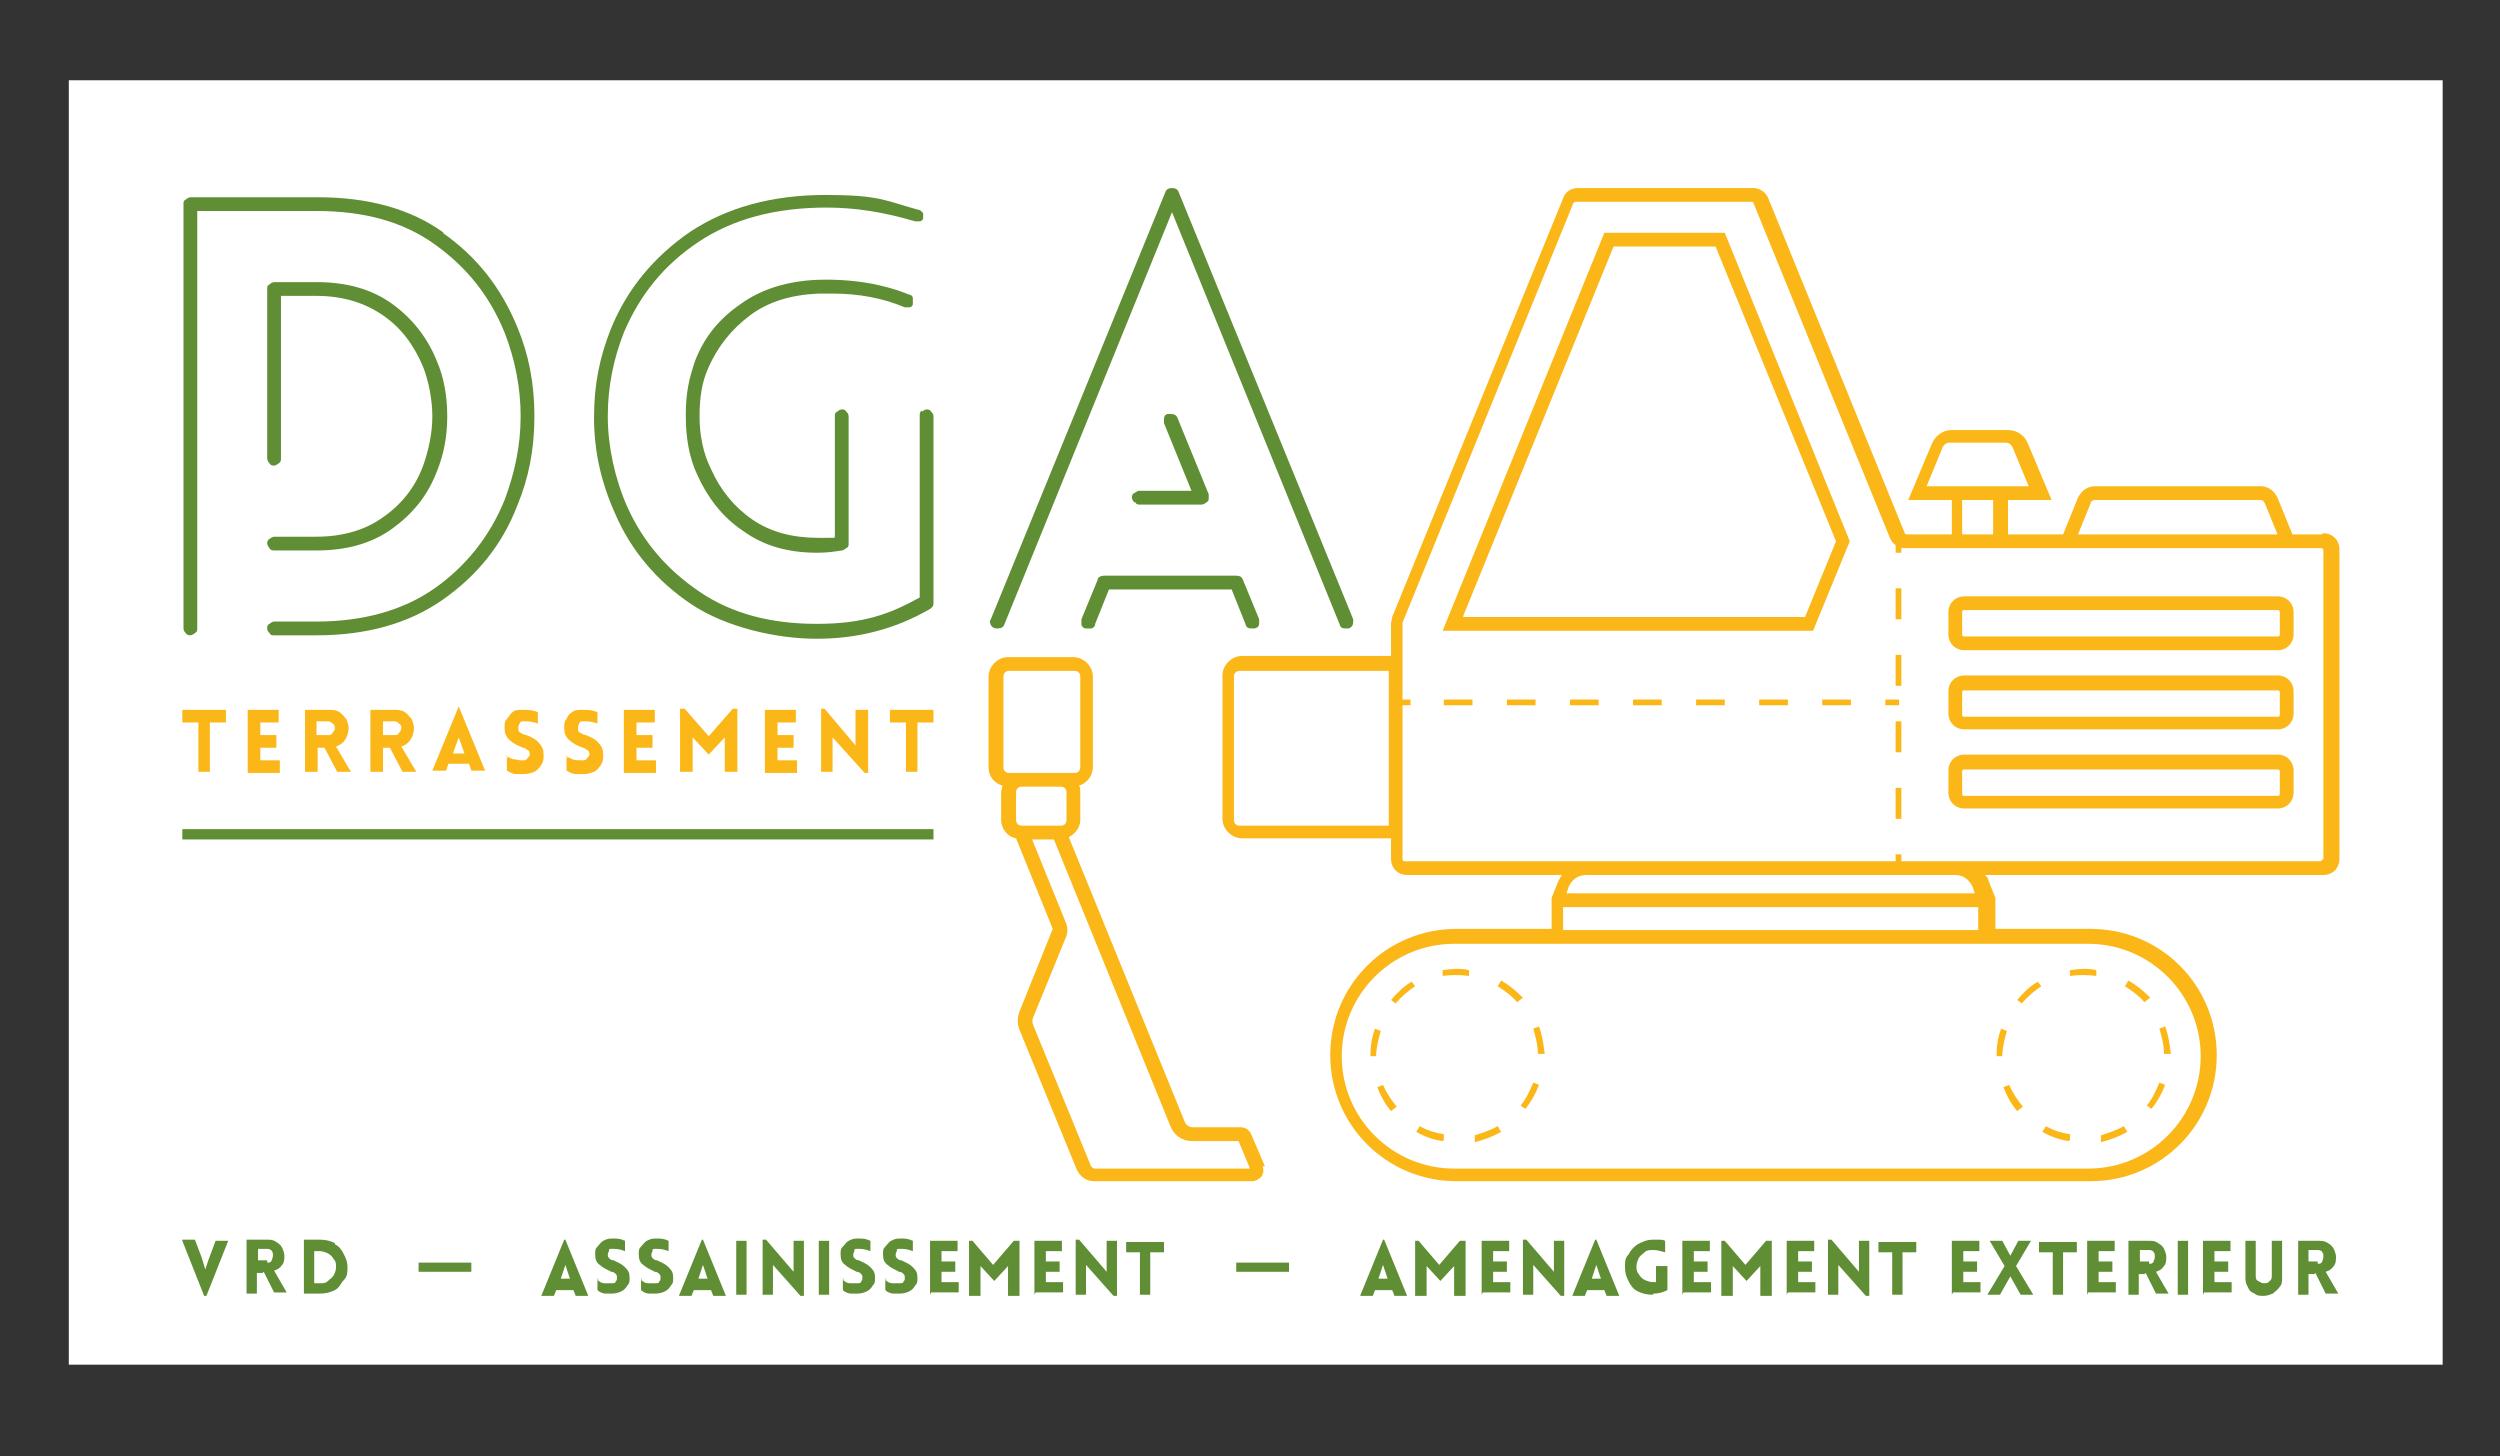 <?xml version="1.0" encoding="UTF-8"?>
<svg id="Calque_35" xmlns="http://www.w3.org/2000/svg" version="1.1" viewBox="0 0 218 127">
  <rect x="0" y="0" width="218" height="127" fill="#333333" stroke="none"/>
  <!-- Generator: Adobe Illustrator 29.5.1, SVG Export Plug-In . SVG Version: 2.1.0 Build 141)  -->
  <defs>
    <style>
      .st0 {
        fill: #fff;
      }

      .st1 {
        fill: #5f8e35;
      }

      .st2 {
        fill: #fab717;
      }
    </style>
  </defs>
  <rect class="st0" x="6" y="7" width="207" height="112"/>
  <g>
    <path class="st1" d="M38.6,20.3c3,2.1,5.1,4.8,6.5,8.2,1,2.4,1.5,4.9,1.5,7.8s-.5,5.4-1.5,7.8c-1.3,3.4-3.5,6.1-6.5,8.2-3,2.1-6.7,3.1-11,3.1h-3.7c-.2,0-.3,0-.4-.2-.1-.1-.2-.2-.2-.4s0-.3.2-.4c.1-.1.3-.2.4-.2h3.7c4.1,0,7.6-1,10.3-2.9s4.8-4.5,6.1-7.7c.9-2.4,1.4-4.8,1.4-7.3s-.5-5-1.4-7.3c-1.3-3.2-3.3-5.7-6.1-7.7s-6.2-2.9-10.3-2.9h-10.4v36.4c0,.2,0,.3-.2.4-.1.1-.3.2-.4.2s-.3,0-.4-.2c-.1-.1-.2-.2-.2-.4V17.8c0-.2,0-.3.2-.4.1-.1.3-.2.4-.2h11.1c4.4,0,8.1,1,11,3.1h0ZM24.3,40.4c-.1.1-.3.2-.4.2s-.3,0-.4-.2c-.1-.1-.2-.3-.2-.4v-14.8c0-.2,0-.3.2-.4.1-.1.3-.2.4-.2h3.7c2.6,0,4.8.6,6.6,1.9,1.8,1.3,3.1,3,3.9,5,.6,1.4.9,3,.9,4.8s-.3,3.3-.9,4.8c-.8,2.1-2.1,3.7-3.9,5-1.8,1.3-4,1.9-6.6,1.9h-3.7c-.1,0-.3,0-.4-.2-.1-.1-.2-.3-.2-.4s0-.3.2-.4c.1-.1.3-.2.4-.2h3.7c2.3,0,4.3-.6,5.8-1.7,1.6-1.1,2.8-2.6,3.5-4.5.5-1.4.8-2.9.8-4.3s-.3-3-.8-4.3c-.8-1.9-1.9-3.4-3.5-4.5s-3.5-1.7-5.8-1.7h-3.1v14.2c0,.1,0,.3-.2.4h0Z"/>
    <path class="st1" d="M80.4,35.9c.1-.1.3-.2.4-.2s.3,0,.4.2c.1.1.2.2.2.4v16.3c0,.1,0,.3-.3.5-3.1,1.8-6.4,2.6-9.9,2.6s-7.9-1-10.9-3c-3-2-5.3-4.7-6.7-8-1.2-2.7-1.8-5.4-1.8-8.3s.5-5.3,1.5-7.8c1.4-3.4,3.7-6.2,6.9-8.4,3.2-2.1,7.1-3.2,11.8-3.2s5.2.5,8.1,1.3c.2,0,.3.2.4.3,0,.2,0,.3,0,.4,0,.2-.2.3-.3.3s-.3,0-.4,0c-2.7-.8-5.2-1.2-7.7-1.2-4.5,0-8.2,1-11.2,3-3,2-5.1,4.6-6.5,7.9-.9,2.3-1.4,4.7-1.4,7.3s.6,5.4,1.7,7.9c1.4,3.1,3.5,5.5,6.3,7.4,2.8,1.9,6.2,2.8,10.2,2.8s6.3-.8,9-2.3v-15.9c0-.1,0-.3.2-.4h0ZM79.6,26.1c0,.2,0,.3,0,.4,0,.2-.2.3-.3.3s-.3,0-.4,0c-1.9-.8-4-1.2-6.3-1.2h-1.2c-2.4.1-4.4.7-6,1.9-1.6,1.2-2.8,2.7-3.6,4.5-.6,1.3-.8,2.7-.8,4.3s.3,3.2,1,4.6c.8,1.8,2,3.3,3.6,4.4,1.6,1.1,3.5,1.6,5.8,1.6s1.1,0,1.4-.1v-10.5c0-.2,0-.3.2-.4.1-.1.3-.2.4-.2s.3,0,.4.2c.1.1.2.2.2.4v11.1c0,.2,0,.3-.2.4s-.2.2-.4.2c-.6.1-1.3.2-2.1.2-2.6,0-4.7-.6-6.5-1.9-1.8-1.2-3.1-2.9-4-4.9-.7-1.5-1-3.2-1-5.2s.3-3.2.8-4.7c.8-2.1,2.1-3.7,4-5,1.8-1.3,4.1-2,6.7-2.1,3.1-.1,5.8.4,8,1.3.2,0,.3.2.3.3h0Z"/>
    <path class="st1" d="M86.9,54.8c-.2,0-.4-.1-.5-.3-.1-.2-.1-.4,0-.5l15.2-37.2c.1-.3.3-.4.6-.4s.5.1.6.4l15.2,37.2s0,.1,0,.2c0,.3-.1.5-.4.6h-.2c-.3,0-.5,0-.6-.4l-14.6-35.9-14.6,35.9c-.1.3-.3.4-.6.4h0ZM95.2,54.8c-.1,0-.3,0-.5,0-.2,0-.3-.1-.4-.3,0-.2,0-.3,0-.5l1.4-3.4c0-.2.2-.4.6-.4h11.5c.3,0,.5.1.6.4l1.4,3.4v.2c0,.3,0,.5-.4.6h-.2c-.3,0-.5,0-.6-.4l-1.2-3h-10.7l-1.2,3c0,.2-.1.3-.3.4h0ZM98.9,43.8c-.1-.1-.2-.3-.2-.4s0-.3.2-.4.3-.2.4-.2h4.6l-2.4-5.9v-.2c0-.3,0-.5.3-.6,0,0,.2,0,.3,0,.3,0,.5.1.6.4l2.7,6.6c0,0,0,.2,0,.3,0,.2,0,.3-.2.4-.1.1-.3.2-.4.2h-5.4c-.2,0-.3,0-.4-.2h0Z"/>
  </g>
  <g>
    <path class="st2" d="M17.3,67.3v-4.3h-1.4v-1.1h3.8v1.1h-1.4v4.3h-1.1,0Z"/>
    <path class="st2" d="M21.6,67.3v-5.4h2.7v1.1h-1.6v1.1h1.4v1.1h-1.4v1.1h1.7v1.1h-2.8Z"/>
    <path class="st2" d="M28.2,65.2h-.5v2.1h-1.1v-5.4h2.1c.3,0,.6,0,.9.2s.4.4.6.6c.1.3.2.5.2.8s-.1.7-.3,1c-.2.3-.5.5-.8.6l1.3,2.2h-1.2l-1.1-2.1h0ZM28.6,64.1c.2,0,.3,0,.4-.2.1-.1.2-.3.2-.4s0-.3-.2-.4c-.1-.1-.2-.2-.4-.2h-1v1.2h1Z"/>
    <path class="st2" d="M33.9,65.2h-.5v2.1h-1.1v-5.4h2.1c.3,0,.6,0,.9.2s.4.4.6.6c.1.3.2.5.2.8s-.1.7-.3,1c-.2.3-.5.5-.8.6l1.3,2.2h-1.2l-1.1-2.1h0ZM34.4,64.1c.2,0,.3,0,.4-.2.1-.1.2-.3.2-.4s0-.3-.2-.4c-.1-.1-.2-.2-.4-.2h-1v1.2h1Z"/>
    <path class="st2" d="M39.9,61.6h.1l2.3,5.6h-1.2l-.2-.6h-1.8l-.2.6h-1.2l2.3-5.6ZM40.5,65.7l-.5-1.4-.5,1.4h1,0Z"/>
    <path class="st2" d="M44,65.8c.2.2.5.3.7.4.3,0,.5.1.7.1h.2c.2,0,.3,0,.4-.2.1-.1.2-.2.2-.3s0-.3-.2-.4-.2-.2-.4-.2c-.5-.2-.9-.4-1.2-.7s-.4-.6-.4-1,0-.6.2-.8.3-.5.5-.6c.2-.2.5-.2.8-.2h.2c.3,0,.7,0,1.2.2v1c-.5-.2-.9-.2-1.2-.2s-.3,0-.4.2-.1.2-.1.4,0,.3.2.4.3.2.5.2c.5.2.9.4,1.1.7.3.3.4.6.4,1s0,.6-.2.9-.4.5-.6.6-.6.2-.9.2-.5,0-.7,0c-.3,0-.6-.2-.8-.3v-1.1c.1,0,.1,0,.1,0Z"/>
    <path class="st2" d="M49.2,65.8c.2.2.5.3.7.4s.5.1.7.1h.2c.2,0,.3,0,.4-.2.1-.1.2-.2.2-.3s0-.3-.2-.4-.2-.2-.4-.2c-.5-.2-.9-.4-1.2-.7s-.4-.6-.4-1,0-.6.2-.8c.1-.3.3-.5.5-.6.2-.2.5-.2.8-.2h.2c.3,0,.7,0,1.2.2v1c-.5-.2-.9-.2-1.2-.2s-.3,0-.4.2-.1.2-.1.4,0,.3.2.4.3.2.5.2c.5.2.9.4,1.1.7.3.3.4.6.4,1s0,.6-.2.9-.4.5-.6.6-.6.2-.9.2-.5,0-.7,0c-.3,0-.6-.2-.8-.3v-1.1c.1,0,.1,0,.1,0Z"/>
    <path class="st2" d="M54.4,67.3v-5.4h2.7v1.1h-1.6v1.1h1.4v1.1h-1.4v1.1h1.7v1.1h-2.8Z"/>
    <path class="st2" d="M64,61.8h.3v5.5h-1.1v-3l-1.4,1.5-1.4-1.5v3h-1.1v-5.5h.4l2.1,2.4,2.1-2.4h0Z"/>
    <path class="st2" d="M66.7,67.3v-5.4h2.7v1.1h-1.6v1.1h1.4v1.1h-1.4v1.1h1.7v1.1h-2.8Z"/>
    <path class="st2" d="M72.7,67.3h-1.1v-5.5h.3l2.7,3.2v-3.1h1.1v5.5h-.3l-2.8-3.1v3h0Z"/>
    <path class="st2" d="M79,67.3v-4.3h-1.4v-1.1h3.8v1.1h-1.4v4.3h-1.1,0Z"/>
  </g>
  <rect class="st1" x="15.9" y="72.3" width="65.5" height=".9"/>
  <path class="st2" d="M198.6,56.7h-27.3c-.8,0-1.4-.6-1.4-1.4v-1.9c0-.8.6-1.4,1.4-1.4h27.3c.8,0,1.4.6,1.4,1.4v1.9c0,.8-.6,1.4-1.4,1.4ZM171.3,53.2c-.1,0-.2,0-.2.2v1.9c0,.1,0,.2.2.2h27.3c.1,0,.2,0,.2-.2v-1.9c0-.1,0-.2-.2-.2h-27.3Z"/>
  <path class="st2" d="M198.6,63.6h-27.3c-.8,0-1.4-.6-1.4-1.4v-1.9c0-.8.6-1.4,1.4-1.4h27.3c.8,0,1.4.6,1.4,1.4v1.9c0,.8-.6,1.4-1.4,1.4ZM171.3,60.2c-.1,0-.2,0-.2.2v1.9c0,.1,0,.2.2.2h27.3c.1,0,.2,0,.2-.2v-1.9c0-.1,0-.2-.2-.2h-27.3Z"/>
  <path class="st2" d="M198.6,70.5h-27.3c-.8,0-1.4-.6-1.4-1.4v-1.9c0-.8.6-1.4,1.4-1.4h27.3c.8,0,1.4.6,1.4,1.4v1.9c0,.8-.6,1.4-1.4,1.4ZM171.3,67.1c-.1,0-.2,0-.2.2v1.9c0,.1,0,.2.2.2h27.3c.1,0,.2,0,.2-.2v-1.9c0-.1,0-.2-.2-.2h-27.3Z"/>
  <g>
    <rect class="st2" x="165.3" y="47" width=".5" height="1.2"/>
    <path class="st2" d="M165.8,71.4h-.5v-2.7h.5v2.7ZM165.8,65.6h-.5v-2.7h.5v2.7ZM165.8,59.8h-.5v-2.7h.5v2.7ZM165.8,54h-.5v-2.7h.5v2.7Z"/>
    <rect class="st2" x="165.3" y="74.5" width=".5" height="1.2"/>
  </g>
  <g>
    <rect class="st2" x="164.4" y="61" width="1.2" height=".5"/>
    <path class="st2" d="M161.4,61.5h-2.5v-.5h2.5v.5ZM155.9,61.5h-2.5v-.5h2.5v.5ZM150.4,61.5h-2.5v-.5h2.5v.5ZM144.9,61.5h-2.5v-.5h2.5v.5ZM139.4,61.5h-2.5v-.5h2.5v.5ZM133.9,61.5h-2.5v-.5h2.5v.5ZM128.4,61.5h-2.5v-.5h2.5v.5Z"/>
    <rect class="st2" x="121.8" y="61" width="1.2" height=".5"/>
  </g>
  <path class="st2" d="M158.2,55h-32.4l14.1-34.7h10.5l10.9,26.9-3.2,7.8h0ZM127.6,53.8h29.8l2.7-6.6-10.5-25.7h-8.9l-13.1,32.2h0Z"/>
  <path class="st2" d="M202.4,46.6h-2.5l-1.3-3.2c-.3-.6-.8-1-1.5-1h-14.4c-.7,0-1.2.4-1.5,1l-1.3,3.2h-4.8v-3h3.8l-2.1-5c-.3-.7-1-1.1-1.7-1.1h-4.9c-.8,0-1.4.5-1.7,1.1l-2.1,5h3.8v3h-3.9c0,0-.2,0-.2-.1l-11.9-29.2c-.2-.5-.7-.9-1.3-.9h-15.3c-.6,0-1.1.3-1.3.9l-14.9,36.5c0,.2-.1.4-.1.5v2.9h-13c-.9,0-1.7.8-1.7,1.7v12.5c0,.9.8,1.7,1.7,1.7h13v1.8c0,.8.6,1.4,1.4,1.4h13.5c-.1.2-.2.3-.3.5l-.6,1.5v2.7h-8.3c-6.1,0-11,4.9-11,11s4.9,11,11,11h55.3c6.1,0,11-4.9,11-11s-4.9-11-11-11h-8.3v-2.7l-.6-1.5c0-.2-.2-.4-.3-.5h29.5c.8,0,1.4-.6,1.4-1.4v-27c0-.8-.6-1.4-1.4-1.4h0ZM182.3,43.9c0-.2.2-.3.4-.3h14.4c.2,0,.3.1.4.3l1.1,2.7h-17.4l1.1-2.7h0ZM168,42.4l1.4-3.4c.1-.2.3-.4.6-.4h4.9c.3,0,.5.2.6.4l1.4,3.4h-9ZM171.1,43.6h2.7v3h-2.7v-3h0ZM108.1,72c-.3,0-.5-.2-.5-.5v-12.5c0-.3.2-.5.5-.5h13v13.5h-13ZM182.1,82.3c5.4,0,9.8,4.4,9.8,9.8s-4.4,9.8-9.8,9.8h-55.3c-5.4,0-9.8-4.4-9.8-9.8s4.4-9.8,9.8-9.8h55.3ZM136.3,81.1v-2h36.2v2h-36.2ZM172,77.3l.2.6h-35.6l.2-.6c.3-.6.8-1,1.5-1h32.2c.7,0,1.2.4,1.5,1h0ZM202.5,74.9c0,.1,0,.2-.2.2h-79.8c-.1,0-.2,0-.2-.2v-20.6h0c0,0,14.9-36.6,14.9-36.6,0,0,.1-.1.2-.1h15.3c0,0,.2,0,.2.1l11.9,29.2c.2.5.7.9,1.3.9h36.3c.1,0,.2,0,.2.2v27h0Z"/>
  <path class="st2" d="M125.8,99.5c-.8-.1-1.6-.4-2.3-.8l.3-.5c.7.4,1.4.6,2.1.7v.5ZM128.6,99.5v-.5c.6-.2,1.3-.4,2-.8l.3.5c-.7.4-1.5.7-2.3.9ZM121.3,96.9c-.5-.6-.9-1.3-1.2-2.1l.5-.2c.3.7.7,1.3,1.2,1.9l-.4.3h0ZM133,96.7l-.4-.3c.5-.6.8-1.3,1.1-2l.5.2c-.3.8-.7,1.5-1.2,2.1h0ZM120,92.1h-.5c0-.8.1-1.6.4-2.4l.5.2c-.2.7-.4,1.5-.4,2.2h0ZM134.1,91.9c0-.8-.2-1.5-.4-2.2l.5-.2c.3.8.4,1.6.5,2.4h-.5ZM121.7,87.5l-.4-.3c.5-.6,1.1-1.2,1.8-1.6l.3.4c-.6.4-1.2.9-1.7,1.5ZM132.3,87.4c-.5-.6-1.1-1-1.7-1.4l.3-.5c.7.4,1.3.9,1.9,1.5l-.4.3h0ZM125.8,85.1v-.5c.7-.1,1.5-.2,2.3,0v.5c-.8-.1-1.6-.1-2.3,0h0Z"/>
  <path class="st2" d="M180.4,99.5c-.8-.1-1.6-.4-2.3-.8l.3-.5c.7.4,1.4.6,2.1.7v.5ZM183.2,99.5v-.5c.6-.2,1.3-.4,2-.8l.3.5c-.7.4-1.5.7-2.3.9ZM175.9,96.9c-.5-.6-.9-1.3-1.2-2.1l.5-.2c.3.7.7,1.3,1.2,1.9l-.4.3h0ZM187.6,96.7l-.4-.3c.5-.6.8-1.3,1.1-2l.5.2c-.3.8-.7,1.5-1.2,2.1h0ZM174.6,92.1h-.5c0-.8.1-1.6.4-2.4l.5.2c-.2.7-.4,1.5-.4,2.2h0ZM188.7,91.9c0-.8-.2-1.5-.4-2.2l.5-.2c.3.8.4,1.6.5,2.4h-.5ZM176.3,87.5l-.4-.3c.5-.6,1.1-1.2,1.8-1.6l.3.4c-.6.4-1.2.9-1.7,1.5ZM187,87.4c-.5-.6-1.1-1-1.7-1.4l.3-.5c.7.4,1.3.9,1.9,1.5l-.4.3h0ZM180.5,85.1v-.5c.7-.1,1.5-.2,2.3,0v.5c-.8-.1-1.6-.1-2.3,0h0Z"/>
  <path class="st2" d="M110.3,101.7l-.9-2.1-.3-.7c-.2-.4-.5-.6-.9-.6h-4.2c-.3,0-.6-.2-.7-.5l-10.1-24.8c.6-.3,1-.9,1-1.5v-2.4c0-.2,0-.4-.1-.6.7-.2,1.2-.9,1.2-1.6v-7.9c0-.9-.8-1.7-1.7-1.7h-5.7c-.9,0-1.7.8-1.7,1.7v7.9c0,.8.5,1.4,1.2,1.6,0,.2-.1.4-.1.6v2.4c0,.8.6,1.5,1.3,1.6l3.2,7.9h0c0,0-2.9,7.2-2.9,7.2-.2.5-.2,1.1,0,1.6l5,12.2c.3.6.8,1,1.5,1h13.8c.3,0,.6-.2.8-.4.2-.3.2-.6.1-.9h0ZM89.1,72c-.3,0-.5-.2-.5-.5v-2.4c0-.3.2-.5.5-.5h3.4c.3,0,.5.2.5.5v2.4c0,.3-.2.5-.5.5h-3.4ZM87.5,59c0-.3.2-.5.5-.5h5.7c.3,0,.5.2.5.5v7.9c0,.3-.2.5-.5.5h-5.7c-.3,0-.5-.2-.5-.5v-7.9ZM95.5,101.9c-.2,0-.3-.1-.4-.3l-5-12.2c-.1-.2-.1-.5,0-.7l2.9-7.1c.1-.3.1-.7,0-1l-3-7.4h1.9l10.2,25.1c.3.7,1,1.2,1.8,1.2h4.1l1,2.4h-13.6Z"/>
  <g>
    <path class="st1" d="M15.9,108.1h1.1l.6,1.6.3,1,.3-.9.6-1.6h1.1l-1.9,4.8h-.2l-1.9-4.8Z"/>
    <path class="st1" d="M22.9,111h-.5v1.8h-.9v-4.7h1.8c.3,0,.5,0,.8.2s.4.3.5.5c.1.2.2.5.2.7s0,.6-.2.8c-.2.3-.4.4-.7.5l1.1,1.9h-1.1l-.9-1.8h0ZM23.3,110.1c.2,0,.3,0,.4-.2,0-.1.1-.2.1-.4s0-.3-.1-.4c0-.1-.2-.2-.4-.2h-.8v1h.8Z"/>
    <path class="st1" d="M29.2,108.5c.4.2.6.5.8.9.2.4.3.7.3,1.1s0,.8-.3,1.1-.4.7-.8.9c-.4.2-.8.3-1.3.3h-1.4v-4.7h1.4c.5,0,.9.1,1.3.3h0ZM27.4,109.1v2.8h.5c.3,0,.5,0,.7-.2s.4-.3.5-.5.2-.4.2-.7,0-.5-.2-.7c-.1-.2-.3-.4-.5-.5s-.5-.2-.7-.2h-.5Z"/>
  </g>
  <g>
    <path class="st1" d="M49.2,108.1h.1l2,4.9h-1.1l-.2-.5h-1.5l-.2.5h-1.1l2-4.9h0ZM49.7,111.5l-.4-1.2-.4,1.2h.9,0Z"/>
    <path class="st1" d="M52.1,111.6c.2.2.4.3.6.3.2,0,.4,0,.6,0h.1c.1,0,.3,0,.3-.2.1,0,.1-.2.1-.3s0-.2-.1-.3-.2-.2-.4-.2c-.4-.2-.8-.4-1-.6-.3-.2-.4-.5-.4-.9s0-.5.2-.7.3-.4.5-.5c.2-.1.4-.2.7-.2h.2c.3,0,.6,0,1,.2v.9c-.5-.2-.8-.2-1.1-.2s-.3,0-.3.2c0,0-.1.2-.1.3s0,.2.1.3.2.2.4.2c.4.2.7.3,1,.6s.4.5.4.9,0,.5-.2.7c-.1.2-.3.4-.5.5-.2.1-.5.2-.8.2s-.4,0-.6,0c-.2,0-.5-.1-.7-.3v-1c.1,0,.1,0,.1,0Z"/>
    <path class="st1" d="M55.9,111.6c.2.2.4.3.6.3.2,0,.4,0,.6,0h.1c.1,0,.3,0,.3-.2.1,0,.1-.2.1-.3s0-.2-.1-.3-.2-.2-.4-.2c-.4-.2-.8-.4-1-.6-.3-.2-.4-.5-.4-.9s0-.5.2-.7.3-.4.5-.5c.2-.1.4-.2.7-.2h.2c.3,0,.6,0,1,.2v.9c-.5-.2-.8-.2-1.1-.2s-.3,0-.3.2c0,0-.1.2-.1.3s0,.2.1.3.2.2.4.2c.4.2.7.3,1,.6s.4.5.4.9,0,.5-.2.7c-.1.2-.3.4-.5.5-.2.1-.5.2-.8.2s-.4,0-.6,0c-.2,0-.5-.1-.7-.3v-1c.1,0,.1,0,.1,0Z"/>
    <path class="st1" d="M61.2,108.1h.1l2,4.9h-1.1l-.2-.5h-1.5l-.2.5h-1.1l2-4.9h0ZM61.7,111.5l-.4-1.2-.4,1.2h.9,0Z"/>
    <path class="st1" d="M64.2,112.9v-4.7h.9v4.7h-.9Z"/>
    <path class="st1" d="M67.4,112.9h-.9v-4.8h.3l2.4,2.8v-2.7h.9v4.8h-.3l-2.4-2.7v2.6h0Z"/>
    <path class="st1" d="M71.4,112.9v-4.7h.9v4.7h-.9Z"/>
    <path class="st1" d="M73.5,111.6c.2.2.4.3.6.3.2,0,.4,0,.6,0h.1c.1,0,.3,0,.3-.2.1,0,.1-.2.1-.3s0-.2-.1-.3-.2-.2-.4-.2c-.4-.2-.8-.4-1-.6-.3-.2-.4-.5-.4-.9s0-.5.2-.7.3-.4.5-.5c.2-.1.4-.2.7-.2h.2c.3,0,.6,0,1,.2v.9c-.5-.2-.8-.2-1.1-.2s-.3,0-.3.2c0,0-.1.2-.1.3s0,.2.1.3.2.2.4.2c.4.2.7.3,1,.6s.4.5.4.9,0,.5-.2.7c-.1.2-.3.4-.5.5-.2.1-.5.2-.8.2s-.4,0-.6,0c-.2,0-.5-.1-.7-.3v-1c.1,0,.1,0,.1,0Z"/>
    <path class="st1" d="M77.2,111.6c.2.2.4.3.6.3.2,0,.4,0,.6,0h.1c.1,0,.3,0,.3-.2.1,0,.1-.2.1-.3s0-.2-.1-.3-.2-.2-.4-.2c-.4-.2-.8-.4-1-.6-.3-.2-.4-.5-.4-.9s0-.5.2-.7.3-.4.5-.5c.2-.1.4-.2.7-.2h.2c.3,0,.6,0,1,.2v.9c-.5-.2-.8-.2-1.1-.2s-.3,0-.3.2c0,0-.1.2-.1.3s0,.2.1.3.2.2.4.2c.4.2.7.3,1,.6s.4.5.4.9,0,.5-.2.7c-.1.2-.3.4-.5.5-.2.1-.5.2-.8.2s-.4,0-.6,0c-.2,0-.5-.1-.7-.3v-1c.1,0,.1,0,.1,0Z"/>
    <path class="st1" d="M81.1,112.9v-4.7h2.4v.9h-1.4v.9h1.2v.9h-1.2v.9h1.5v.9h-2.4Z"/>
    <path class="st1" d="M88.6,108.2h.3v4.8h-1v-2.6l-1.2,1.3-1.2-1.3v2.6h-1v-4.8h.3l1.8,2.1,1.8-2.1h0Z"/>
    <path class="st1" d="M90.2,112.9v-4.7h2.4v.9h-1.4v.9h1.2v.9h-1.2v.9h1.5v.9h-2.4Z"/>
    <path class="st1" d="M94.7,112.9h-.9v-4.8h.3l2.4,2.8v-2.7h.9v4.8h-.3l-2.4-2.7v2.6h0Z"/>
    <path class="st1" d="M99.4,112.9v-3.7h-1.2v-.9h3.3v.9h-1.2v3.7h-1Z"/>
  </g>
  <g>
    <path class="st1" d="M120.6,108.1h.1l2,4.9h-1.1l-.2-.5h-1.5l-.2.5h-1.1l2-4.9h0ZM121,111.5l-.4-1.2-.4,1.2h.9,0Z"/>
    <path class="st1" d="M127.5,108.2h.3v4.8h-1v-2.6l-1.2,1.3-1.2-1.3v2.6h-1v-4.8h.3l1.8,2.1,1.8-2.1Z"/>
    <path class="st1" d="M129.2,112.9v-4.7h2.4v.9h-1.4v.9h1.2v.9h-1.2v.9h1.5v.9h-2.4Z"/>
    <path class="st1" d="M133.7,112.9h-.9v-4.8h.3l2.4,2.8v-2.7h.9v4.8h-.3l-2.4-2.7v2.6h0Z"/>
    <path class="st1" d="M139.1,108.1h.1l2,4.9h-1.1l-.2-.5h-1.5l-.2.5h-1.1l2-4.9h0ZM139.6,111.5l-.4-1.2-.4,1.2h.9,0Z"/>
    <path class="st1" d="M144.1,112.9c-.5,0-.9-.1-1.3-.3-.4-.2-.6-.5-.8-.9s-.3-.7-.3-1.2,0-.8.3-1.1c.2-.4.5-.7.8-.9.4-.2.8-.4,1.3-.4.2,0,.4,0,.6,0,.2,0,.3,0,.5.1v1c-.4-.1-.7-.2-1-.2s-.6,0-.8.2-.4.3-.5.5-.2.5-.2.7,0,.5.2.7c.1.2.3.4.5.5s.5.2.7.2.2,0,.3,0v-1.4h1v2.1c-.4.2-.8.3-1.2.3h0Z"/>
    <path class="st1" d="M146.7,112.9v-4.7h2.4v.9h-1.4v.9h1.2v.9h-1.2v.9h1.5v.9h-2.4Z"/>
    <path class="st1" d="M154.2,108.2h.3v4.8h-1v-2.6l-1.2,1.3-1.2-1.3v2.6h-1v-4.8h.3l1.8,2.1,1.8-2.1Z"/>
    <path class="st1" d="M155.8,112.9v-4.7h2.4v.9h-1.4v.9h1.2v.9h-1.2v.9h1.5v.9h-2.4Z"/>
    <path class="st1" d="M160.3,112.9h-.9v-4.8h.3l2.4,2.8v-2.7h.9v4.8h-.3l-2.4-2.7v2.6h0Z"/>
    <path class="st1" d="M165,112.9v-3.7h-1.2v-.9h3.3v.9h-1.2v3.7h-1Z"/>
    <path class="st1" d="M170.2,112.9v-4.7h2.4v.9h-1.4v.9h1.2v.9h-1.2v.9h1.5v.9h-2.4Z"/>
    <path class="st1" d="M174.8,110.4l-1.3-2.2h1.1l.7,1.3.7-1.3h1.1l-1.3,2.2,1.5,2.5h-1.1l-.9-1.6-.9,1.6h-1.1l1.5-2.5h0Z"/>
    <path class="st1" d="M179,112.9v-3.7h-1.2v-.9h3.3v.9h-1.2v3.7h-1Z"/>
    <path class="st1" d="M182,112.9v-4.7h2.4v.9h-1.4v.9h1.2v.9h-1.2v.9h1.5v.9h-2.4Z"/>
    <path class="st1" d="M187,111.1h-.5v1.8h-.9v-4.7h1.8c.3,0,.5,0,.8.2s.4.3.5.5c.1.2.2.5.2.7s0,.6-.2.8c-.2.3-.4.4-.7.5l1.1,1.9h-1.1l-.9-1.8h0ZM187.4,110.2c.2,0,.3,0,.4-.2,0-.1.1-.2.1-.4s0-.3-.1-.4c0-.1-.2-.2-.4-.2h-.8v1h.8Z"/>
    <path class="st1" d="M189.9,112.9v-4.7h.9v4.7h-.9Z"/>
    <path class="st1" d="M192.1,112.9v-4.7h2.4v.9h-1.4v.9h1.2v.9h-1.2v.9h1.5v.9h-2.4Z"/>
    <path class="st1" d="M198.8,112.2c-.2.3-.4.4-.6.6-.3.1-.5.2-.8.2s-.6,0-.8-.2c-.3-.1-.5-.3-.6-.6-.2-.3-.2-.6-.2-.9v-3.1h.9v3c0,.2,0,.4.2.5.2.1.3.2.5.2s.4,0,.5-.2c.2-.1.2-.3.2-.5v-3h.9v3.1c0,.4,0,.7-.2.9h0Z"/>
    <path class="st1" d="M201.8,111.1h-.5v1.8h-.9v-4.7h1.8c.3,0,.5,0,.8.2.2.1.4.3.5.5.1.2.2.5.2.7s0,.6-.2.8c-.2.3-.4.4-.7.5l1.1,1.9h-1.1l-.9-1.8h0ZM202.1,110.2c.2,0,.3,0,.4-.2,0-.1.1-.2.1-.4s0-.3-.1-.4c0-.1-.2-.2-.4-.2h-.8v1h.8Z"/>
  </g>
  <rect class="st1" x="36.5" y="110.1" width="4.6" height=".8"/>
  <rect class="st1" x="107.8" y="110.1" width="4.6" height=".8"/>
</svg>